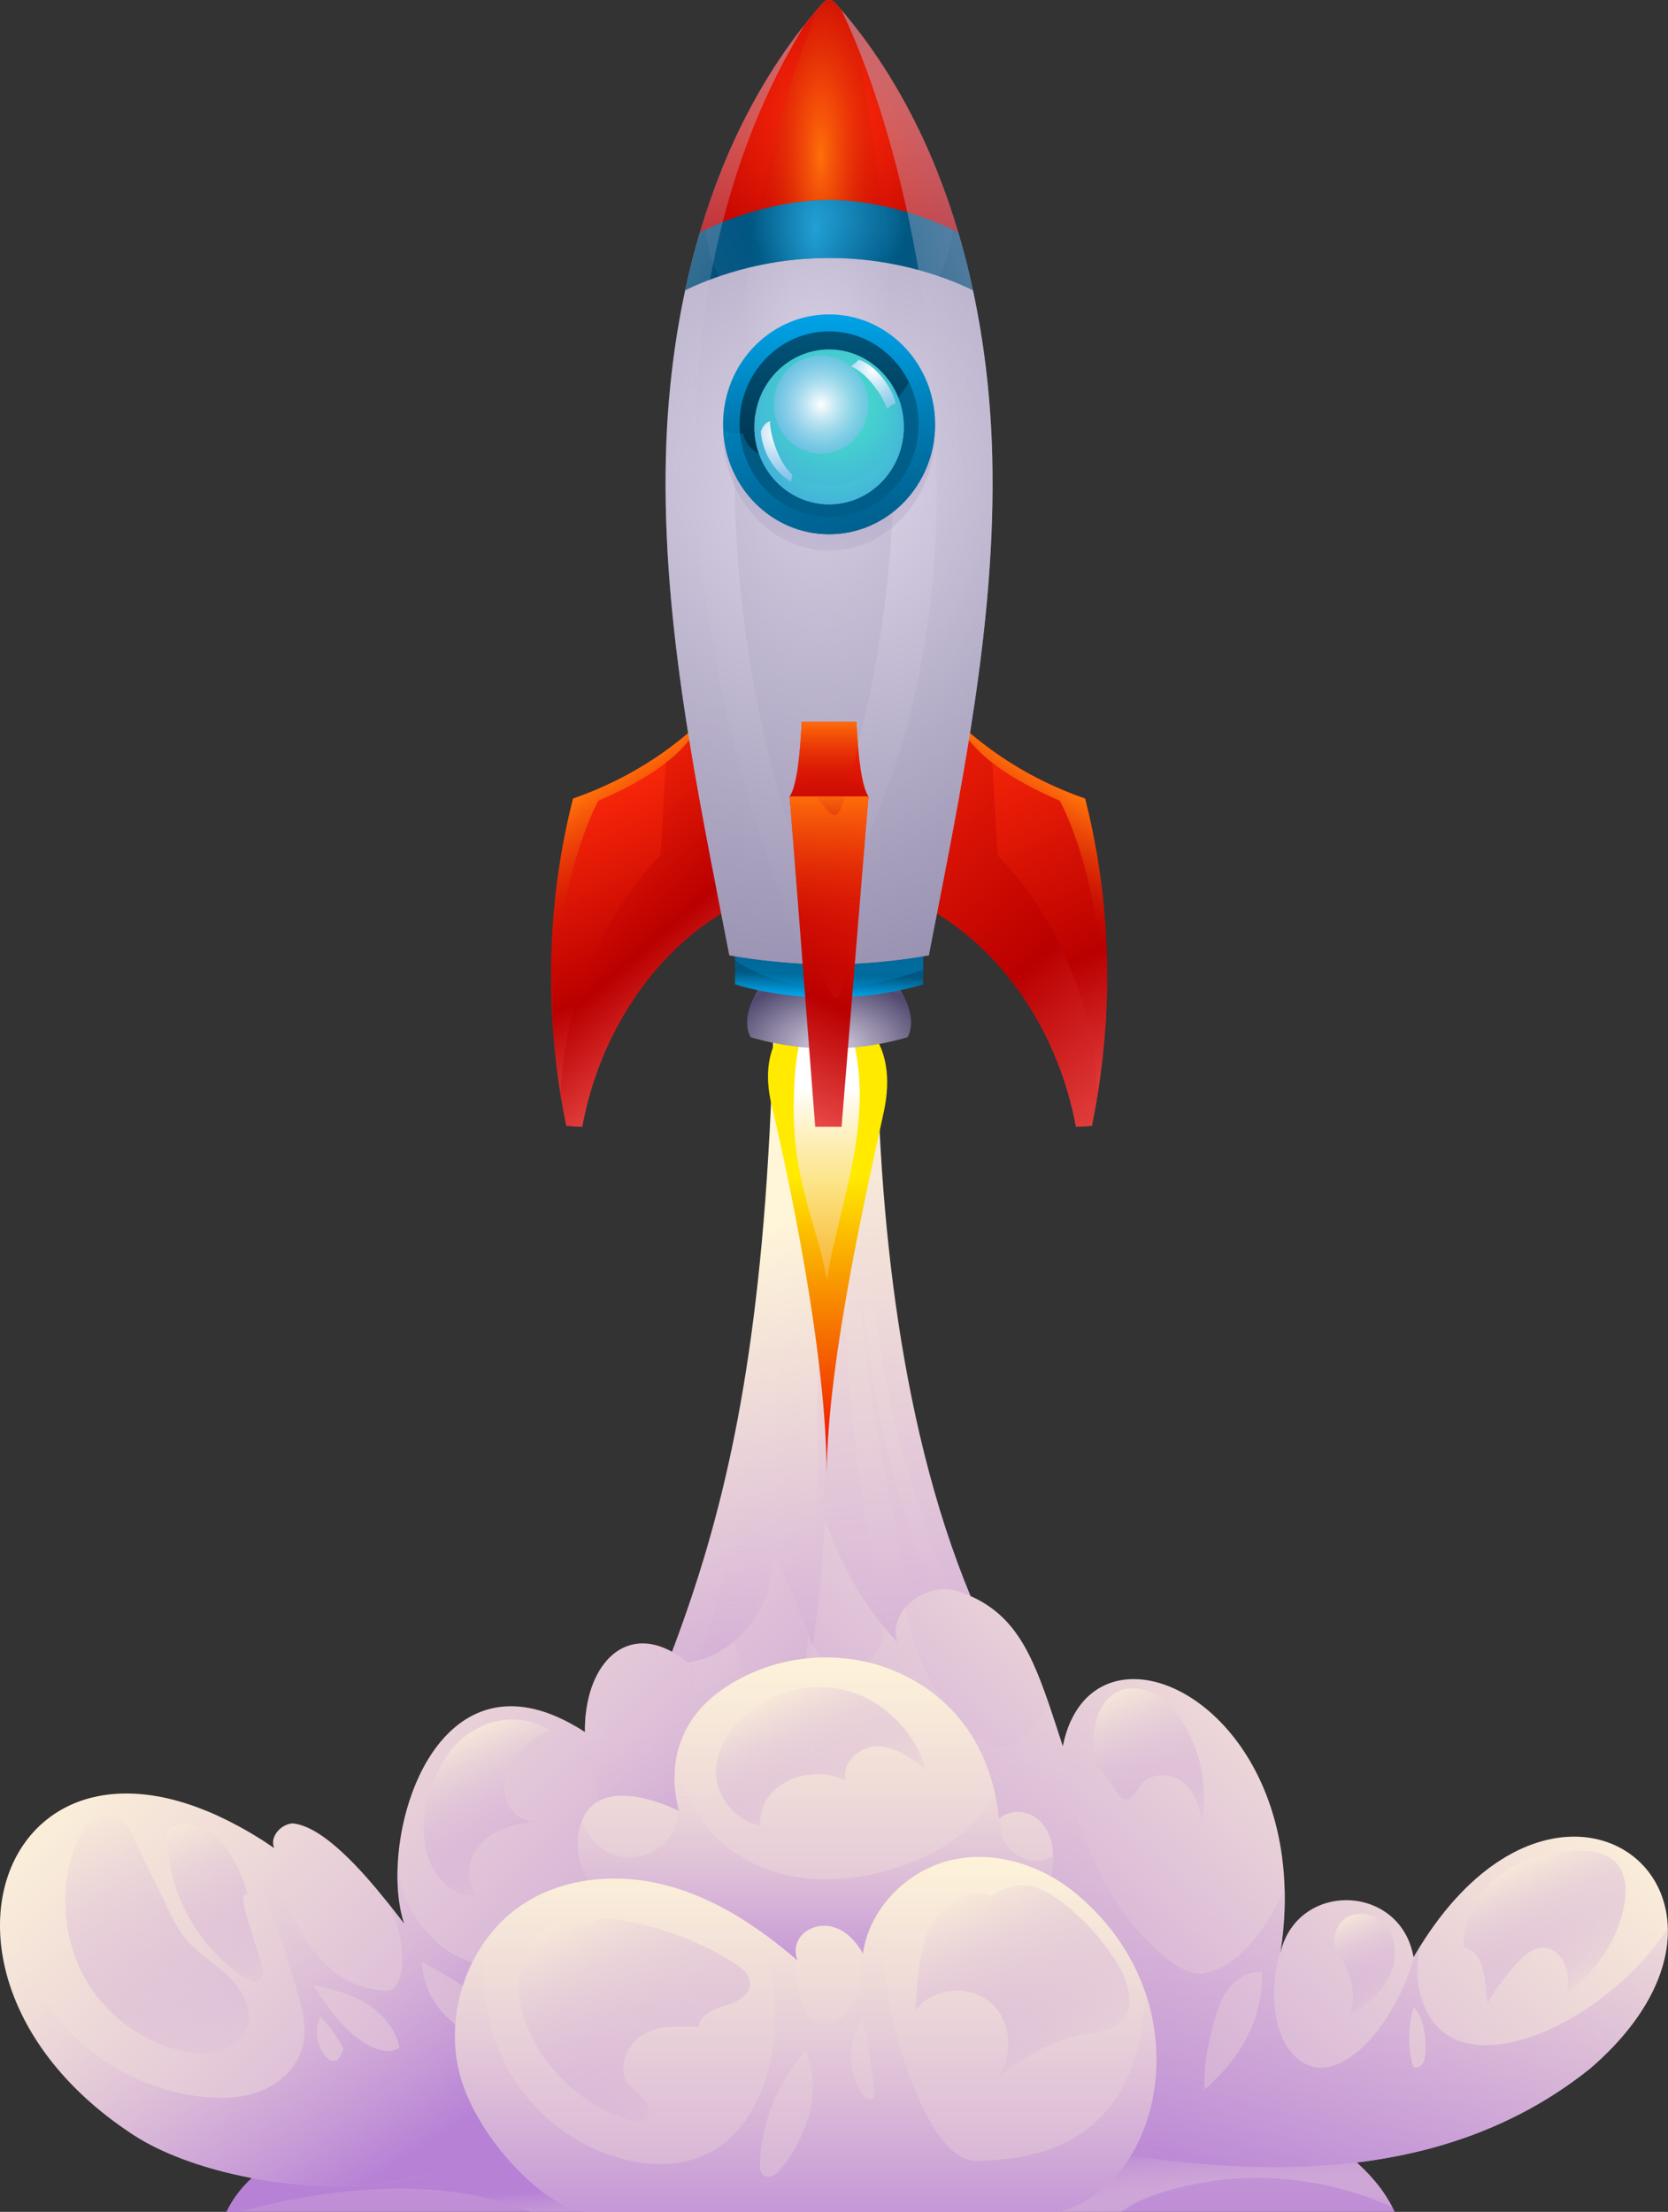 <svg width="4829" height="6401" viewBox="0 0 4829 6401" fill="none" xmlns="http://www.w3.org/2000/svg">
<rect x="0" y="0" width="4829" height="6401" fill="#333333" stroke="none"/>
<path d="M2587.84 2045.1C2587.84 2045.1 2373.23 3637.7 2832.63 4671.85C3159.27 5407.13 2909.26 5981.33 2764.32 6081.96C2707.92 6121.13 2637.68 6161.76 2576.12 6132.08C2518.34 6104.23 2500.56 6029.48 2490.08 5964.33C2271.2 4603.39 2267.47 3205.53 2479.1 1843.35C2510.06 1874.76 2587.84 2045.1 2587.84 2045.1Z" fill="url(#paint0_linear_10738_2258)"/>
<path d="M2302.6 2817.13C2281.88 2658.59 2261.17 2500.05 2240.45 2341.52C2273.66 4289.56 1992.1 4639.85 1676 5437.1C1592.57 5647.51 2122.36 6016.21 2341.41 6001.94C2358.74 4714.47 2376.07 3426.99 2393.4 2139.52C2323.39 2218.48 2253.39 2297.44 2183.38 2376.4L2302.6 2817.13Z" fill="url(#paint1_linear_10738_2258)"/>
<path d="M2281.41 3176.81C2303.35 3650.9 2197.79 4213.28 2066.32 4667.93C1983.05 4955.92 1889.88 5061.75 1906.53 5063.47C1923.17 5065.19 2097.49 5000.02 2114.06 5002.38C2162.41 5009.25 2116.57 4994.46 2127.22 4945.09C2175.03 4723.49 2219.4 4490.65 2244.1 4162.54C2272.88 3780.43 2311.23 3394.77 2362.38 3015.19C2315.79 3633.97 2305.02 4255.65 2330.15 4875.77C2448.86 4229.79 2329.06 3550.98 2484.75 2913.49C2417.36 3436.27 2429.81 3970.02 2521.49 4488.81C2550.81 4654.72 2594.41 4830.43 2716.31 4942.17C2640.38 4635.56 2564.32 4328.27 2519.8 4015.1C2475.28 3701.94 2462.74 3381.49 2513.99 3069.43C2427.12 3691.76 2539.27 4342.18 2828.74 4894.8C2789.5 4670.29 2691.44 4462.04 2625.68 4244.29C2501.7 3833.67 2494.33 3394.2 2531.21 2965.65C2537.75 2889.73 2545.63 2813.18 2536.72 2737.52C2527.82 2661.86 2500.29 2585.84 2443.08 2552.85C2415.07 2510.2 2347.24 2517.9 2312.81 2555.17C2278.37 2592.43 2268.93 2646.89 2262.9 2698.11C2244.38 2855.21 2273.66 3009.27 2281.41 3176.81Z" fill="url(#paint2_linear_10738_2258)"/>
<path d="M4037.77 6401H655.797C781.267 6137.83 1244.85 6152.67 1287.91 6038.27C2453.52 5219.72 3340.77 5895.58 3295.56 5976.84C3597.74 6054.69 3922.55 6176.44 4031.01 6387.13C4033.36 6391.72 4035.61 6396.35 4037.77 6401Z" fill="url(#paint3_linear_10738_2258)"/>
<path d="M4031.01 6387.13C3812.1 6288.02 3556.75 6274.17 3330.9 6356.08C3302.27 6366.48 3272.26 6381.66 3246.88 6401H1535.26C1258.79 6288.01 926.503 6337.92 691.103 6401H655.797C781.267 6137.83 1244.85 6152.67 1287.91 6038.27C2453.52 5219.72 3340.77 5895.58 3295.56 5976.84C3597.74 6054.69 3922.55 6176.44 4031.01 6387.13Z" fill="url(#paint4_linear_10738_2258)"/>
<path d="M2393.4 4270.58C2393.4 3918.1 2280.23 3392.56 2233.86 3198.06C2146.23 2830.55 2641.31 2825.07 2559.21 3215.16C2525.97 3373.14 2393.4 3931.22 2393.4 4270.58Z" fill="url(#paint5_linear_10738_2258)"/>
<path d="M2431.01 2899.82C2374.43 2780.88 2302.32 2979.7 2299.45 3150.11C2286.49 3402.68 2357.79 3513.36 2394.38 3704.24C2423.1 3486.5 2567.76 3187.33 2431.01 2899.82Z" fill="url(#paint6_linear_10738_2258)"/>
<path d="M2627.54 3001.55C2627.54 3001.55 2623.34 3002.84 2615.68 3004.97C2474.59 3044.31 2325.91 3044.31 2184.82 3004.97C2177.17 3002.84 2172.96 3001.55 2172.96 3001.55C2150.9 2959.99 2168.23 2908.66 2193.38 2865.33C2214.54 2828.88 2241.26 2798.09 2254.67 2783.6C2259.96 2777.88 2263.18 2774.69 2263.18 2774.69L2400.25 2783.26L2537.32 2774.69C2537.32 2774.69 2540.54 2777.88 2545.84 2783.6C2559.25 2798.09 2585.96 2828.88 2607.13 2865.33C2632.27 2908.66 2649.6 2959.99 2627.54 3001.55Z" fill="url(#paint7_radial_10738_2258)"/>
<path d="M3178.16 3164.96C3173.08 3196.2 3167.29 3227.31 3160.78 3258.21L3115.11 3260.85C3066.31 2994.87 2909.13 2755.52 2696.36 2634.27C2751.86 2449.03 2775.84 2251.42 2764.38 2082.06C2798.07 2114.29 2833.67 2143.82 2870.85 2170.66C2954.6 2231.22 3046.25 2278.07 3141.42 2310.94C3212.03 2587 3224.17 2882.23 3178.16 3164.96Z" fill="url(#paint8_linear_10738_2258)"/>
<path d="M3178.16 3164.96C3173.08 3196.2 3167.29 3227.31 3160.78 3258.21L3115.11 3260.85C3066.31 2994.87 2909.13 2755.52 2696.36 2634.27C2751.86 2449.03 2775.84 2251.42 2764.38 2082.06C2798.07 2114.29 2833.67 2143.82 2870.85 2170.66C2876.55 2271.99 2882.25 2373.34 2887.96 2474.66C3064.31 2656.8 3166.34 2909.38 3178.16 3164.96Z" fill="url(#paint9_linear_10738_2258)"/>
<path d="M2764.39 2082.06C2764.42 2082.34 2764.42 2082.65 2764.44 2082.93C2796.31 2125.33 2824.55 2211.85 3068.32 2317.33C3160.05 2494.03 3203.31 2787.55 3200.77 2966.49C3215.4 2746.24 3195.66 2522.94 3141.43 2310.94C3046.26 2278.07 2954.61 2231.22 2870.86 2170.67C2833.68 2143.82 2798.08 2114.29 2764.39 2082.06Z" fill="url(#paint10_linear_10738_2258)"/>
<path d="M2104.12 2634.27C1891.35 2755.52 1734.17 2994.87 1685.37 3260.85L1639.71 3258.21C1633.19 3227.3 1627.41 3196.2 1622.32 3164.96C1611.65 3099.33 1604.1 3033.06 1599.72 2966.49C1585.1 2746.24 1604.83 2522.94 1659.07 2310.94C1754.23 2278.07 1845.88 2231.22 1929.64 2170.66C1966.81 2143.82 2002.42 2114.29 2036.1 2082.06C2036.07 2082.34 2036.07 2082.65 2036.05 2082.93C2024.72 2252.09 2048.7 2449.33 2104.12 2634.27Z" fill="url(#paint11_linear_10738_2258)"/>
<path d="M2104.12 2634.27C1891.35 2755.52 1734.16 2994.87 1685.37 3260.85L1639.7 3258.21C1633.19 3227.3 1627.4 3196.2 1622.32 3164.96C1634.13 2909.38 1736.17 2656.8 1912.52 2474.66C1918.22 2373.34 1923.93 2271.99 1929.63 2170.66C1966.81 2143.82 2002.41 2114.29 2036.1 2082.06C2024.63 2251.42 2048.61 2449.02 2104.12 2634.27Z" fill="url(#paint12_linear_10738_2258)"/>
<path d="M2036.1 2082.06C2036.07 2082.34 2036.07 2082.65 2036.05 2082.93C2004.18 2125.33 1975.95 2211.85 1732.17 2317.33C1640.44 2494.03 1597.18 2787.55 1599.72 2966.49C1585.1 2746.24 1604.83 2522.94 1659.07 2310.94C1754.23 2278.07 1845.88 2231.22 1929.64 2170.67C1966.81 2143.82 2002.42 2114.29 2036.1 2082.06Z" fill="url(#paint13_linear_10738_2258)"/>
<path d="M2672.68 2741.05V2848.45C2672.68 2848.45 2649.05 2856.55 2607.12 2865.35C2559.32 2875.38 2487.7 2886.31 2400.24 2887.23C2312.78 2886.31 2241.17 2875.38 2193.37 2865.35C2151.43 2856.55 2127.8 2848.45 2127.8 2848.45V2741.05H2672.68Z" fill="url(#paint14_linear_10738_2258)"/>
<path d="M2672.68 2741.05V2805.66C2497.73 2871.18 2283.07 2886.03 2127.8 2778.85V2741.05H2672.68Z" fill="url(#paint15_linear_10738_2258)"/>
<path d="M2689.44 2762.03V2764.35C2689.44 2764.35 2683.55 2765.53 2672.68 2767.38C2649.78 2771.28 2604.71 2778.2 2545.83 2783.61C2503.44 2787.5 2453.88 2790.61 2400.24 2791.2C2346.61 2790.61 2297.05 2787.5 2254.66 2783.61C2195.77 2778.2 2150.71 2771.28 2127.81 2767.38C2116.94 2765.53 2111.04 2764.35 2111.04 2764.35V2762.03C2018.72 2284.8 1915.93 1805.87 1927.83 1321.19C1931.77 1160.52 1949.64 998.279 1983.6 840.41C1995.74 783.836 2009.96 727.822 2026.32 672.649C2044.29 612.096 2064.84 552.552 2088.14 494.352C2148.35 343.935 2226.76 202.598 2325.6 76.616C2336.28 62.998 2347.17 49.576 2358.34 36.321C2366.4 26.738 2374.59 17.264 2382.91 7.884C2392.22 -2.605 2408.25 -2.641 2417.55 7.852C2423.66 14.748 2429.7 21.698 2435.66 28.698C2447.15 42.148 2458.4 55.794 2469.34 69.637C2570.81 197.384 2651.02 341.132 2712.34 494.35C2735.64 552.549 2756.19 612.093 2774.17 672.648C2790.52 727.821 2804.75 783.834 2816.88 840.408C2850.84 998.279 2868.71 1160.52 2872.66 1321.19C2884.56 1805.87 2781.77 2284.8 2689.44 2762.03Z" fill="url(#paint16_radial_10738_2258)"/>
<path d="M2335.35 2537.58C1970.67 1565.23 2152.3 561.447 2349.03 76.139C2353.19 65.886 2355.38 52.07 2358.33 36.321C2366.39 26.738 2374.58 17.264 2382.91 7.884C2392.21 -2.605 2408.24 -2.641 2417.54 7.852C2423.66 14.748 2429.69 21.698 2435.65 28.698C2447.14 42.148 2458.39 55.794 2469.34 69.637C2473.04 99.536 2814.66 1614.84 2335.35 2537.58Z" fill="url(#paint17_radial_10738_2258)"/>
<path d="M2816.88 840.401C2816.88 840.401 2787.95 824.877 2735.42 805.739C2680.95 785.9 2625.25 771.05 2568.91 761.242C2552.75 758.383 2536.52 755.973 2520.25 753.956C2410.29 740.31 2298.69 745.466 2190.04 769.396C2182.52 771.048 2175 772.814 2167.49 774.635C2132.99 783.097 2098.79 793.465 2065.08 805.738C2012.55 824.876 1983.59 840.399 1983.59 840.399C1995.73 783.825 2009.95 727.811 2026.31 672.639C2044.29 612.085 2064.83 552.541 2088.14 494.341C2132.5 462.201 2183.92 442.053 2235.86 429.948C2239.32 429.135 2242.81 428.351 2246.27 427.622C2299.85 416.217 2353.52 413.051 2400.23 413.667C2427.65 413.303 2457.44 414.255 2488.23 417.393C2502.02 418.795 2515.97 420.645 2530.03 423.025C2593.4 433.729 2658.1 455.053 2712.33 494.339C2735.64 552.538 2756.18 612.082 2774.16 672.637C2790.52 727.813 2804.74 783.827 2816.88 840.401Z" fill="url(#paint18_radial_10738_2258)"/>
<path d="M2568.91 761.251C2552.75 758.393 2536.53 755.983 2520.25 753.965C2410.3 740.32 2298.69 745.475 2190.04 769.405C2182.52 771.058 2175.01 772.824 2167.49 774.644C2185.85 651.128 2209.34 535.514 2235.86 429.959C2270.04 293.834 2309.21 174.352 2349.03 76.139C2353.2 65.885 2355.39 52.07 2358.33 36.321C2366.39 26.738 2374.59 17.264 2382.91 7.884C2392.21 -2.605 2408.25 -2.641 2417.55 7.852C2423.66 14.748 2429.7 21.698 2435.66 28.698C2447.15 42.148 2458.39 55.794 2469.34 69.637C2470.45 78.351 2500.24 213.328 2530.04 423.038C2543.96 521.168 2557.91 635.662 2568.91 761.251Z" fill="url(#paint19_radial_10738_2258)"/>
<path d="M2774.17 672.649C2774.17 672.649 2693.03 628.348 2575.03 600.355C2567.54 598.589 2559.91 596.88 2552.13 595.255C2543.2 593.377 2534.1 591.613 2524.82 589.987C2518.58 588.866 2512.25 587.829 2505.84 586.849C2472.29 581.693 2436.85 578.386 2400.24 577.966C2339.74 578.666 2282.34 587.212 2231.51 598.925C2225.81 600.215 2220.21 601.587 2214.67 602.96C2208.4 604.529 2202.23 606.154 2196.18 607.78C2186.23 610.498 2176.6 613.328 2167.33 616.159C2081.63 642.443 2026.31 672.649 2026.31 672.649C2044.29 612.096 2064.84 552.552 2088.14 494.351C2148.35 343.935 2226.75 202.598 2325.59 76.616C2336.27 62.998 2347.17 49.576 2358.33 36.321C2366.39 26.738 2374.59 17.264 2382.91 7.884C2392.21 -2.605 2408.25 -2.641 2417.55 7.852C2423.66 14.748 2429.7 21.698 2435.66 28.698C2447.15 42.148 2458.39 55.794 2469.34 69.637C2570.81 197.384 2651.02 341.132 2712.34 494.35C2735.64 552.552 2756.19 612.096 2774.17 672.649Z" fill="url(#paint20_radial_10738_2258)"/>
<path d="M2552.13 595.255C2543.21 593.377 2534.1 591.613 2524.82 589.987C2518.58 588.866 2512.25 587.829 2505.84 586.849C2472.29 581.693 2436.85 578.386 2400.24 577.966C2339.74 578.666 2282.34 587.212 2231.51 598.925C2225.81 600.215 2220.21 601.587 2214.67 602.96C2208.4 604.529 2202.24 606.154 2196.18 607.781C2237.6 396.671 2292.7 215.151 2349.04 76.139C2353.2 65.885 2355.39 52.07 2358.34 36.321C2366.4 26.738 2374.59 17.264 2382.91 7.884C2392.22 -2.605 2408.25 -2.641 2417.55 7.852C2423.66 14.748 2429.7 21.698 2435.66 28.698C2447.15 42.148 2458.4 55.794 2469.35 69.637C2470.7 80.567 2517.09 289.462 2552.13 595.255Z" fill="url(#paint21_radial_10738_2258)"/>
<path d="M2707.17 1251.65C2707.17 1440.49 2569.75 1593.52 2400.24 1593.52C2236.21 1593.52 2102.22 1450.22 2093.74 1269.84C2093.44 1263.82 2093.3 1257.77 2093.3 1251.65C2093.3 1062.85 2230.72 909.812 2400.24 909.812C2521.44 909.812 2626.23 988.045 2676.11 1101.66C2696 1146.95 2707.17 1197.84 2707.17 1251.65Z" fill="url(#paint22_radial_10738_2258)"/>
<path d="M2689.44 2762.02V2764.35C2689.44 2764.35 2683.55 2765.53 2672.68 2767.38C2649.78 2771.27 2604.71 2778.19 2545.83 2783.6C2503.44 2787.5 2453.88 2790.61 2400.24 2791.2C2346.61 2790.61 2297.05 2787.5 2254.66 2783.6C2195.77 2778.19 2150.71 2771.27 2127.81 2767.38C2116.94 2765.53 2111.04 2764.35 2111.04 2764.35V2762.02C2018.72 2284.8 1915.93 1805.87 1927.83 1321.19C1931.77 1160.52 1949.64 998.274 1983.6 840.405C1995.74 783.831 2009.96 727.818 2026.32 672.645C2044.29 612.092 2064.84 552.547 2088.14 494.347C2148.35 343.93 2226.76 202.594 2325.6 76.611C2287.99 157.417 1648.26 1056.38 2316.24 2741.04C2953.71 1928.54 2690.72 553.925 2435.66 28.695C2447.15 42.145 2458.4 55.791 2469.34 69.634C2570.81 197.381 2651.02 341.129 2712.34 494.347C2735.64 552.546 2756.19 612.09 2774.17 672.645C2790.52 727.818 2804.75 783.831 2816.88 840.405C2850.84 998.276 2868.71 1160.52 2872.66 1321.19C2884.56 1805.87 2781.77 2284.8 2689.44 2762.02Z" fill="url(#paint23_radial_10738_2258)"/>
<path d="M2514.25 2304.82L2514.01 2307.68C2506.09 2396.92 2400.24 3249.15 2400.24 3249.15C2400.24 3249.15 2292.72 2383.39 2286.32 2305.69L2286.23 2304.82C2297.56 2287.92 2305.54 2252.92 2311.21 2208.76C2311.21 2208.76 2311.19 2208.76 2311.21 2208.73C2315.65 2174.38 2318.68 2134.51 2320.84 2093.23V2089.09H2479.65V2093.23C2480.81 2115.28 2482.21 2136.92 2483.95 2157.54C2489.62 2225.18 2498.81 2281.78 2514.25 2304.82Z" fill="url(#paint24_linear_10738_2258)"/>
<path d="M2514.25 2304.83L2480.81 2715.31L2436.36 3260.87H2360.1L2308.78 2596.53L2286.23 2304.83H2514.25Z" fill="url(#paint25_linear_10738_2258)"/>
<path d="M2707.17 1227.91C2707.17 1403.62 2569.75 1546.03 2400.24 1546.03C2236.21 1546.03 2102.22 1412.68 2093.74 1244.83C2093.44 1239.23 2093.3 1233.6 2093.3 1227.91C2093.3 1052.22 2230.72 909.812 2400.24 909.812C2521.44 909.812 2626.23 982.612 2676.11 1088.33C2696 1130.48 2707.17 1177.83 2707.17 1227.91Z" fill="url(#paint26_linear_10738_2258)"/>
<path d="M2400.25 1496.06C2543.35 1496.06 2659.35 1375.83 2659.35 1227.52C2659.35 1079.2 2543.35 958.969 2400.25 958.969C2257.15 958.969 2141.15 1079.2 2141.15 1227.52C2141.15 1375.83 2257.15 1496.06 2400.25 1496.06Z" fill="url(#paint27_linear_10738_2258)"/>
<path d="M2707.18 1227.91C2707.18 1403.63 2569.75 1546.03 2400.24 1546.03C2236.22 1546.03 2102.23 1412.68 2093.74 1244.83C2109.13 1250.77 2125.59 1254.22 2142.49 1254.81C2145.6 1254.95 2148.73 1254.95 2151.9 1254.86C2156.98 1286.98 2184.64 1311.3 2214.67 1320.85C2244.68 1330.38 2276.91 1327.86 2308.13 1324.44C2368.69 1317.83 2430.44 1307.82 2483.81 1277.42C2537.18 1247.02 2591.15 1213.77 2600.78 1151.28L2631.72 1106.75C2633.02 1106.27 2634.32 1105.82 2635.64 1105.43C2649.59 1100.97 2663.14 1095.23 2676.11 1088.34C2696.01 1130.48 2707.18 1177.83 2707.18 1227.91Z" fill="url(#paint28_linear_10738_2258)"/>
<path d="M2616.53 1235.39C2616.53 1359.18 2519.71 1459.55 2400.24 1459.55C2280.8 1459.55 2183.96 1359.18 2183.96 1235.39C2183.96 1221.99 2185.1 1208.85 2187.29 1196.1C2205.18 1091.02 2293.73 1011.22 2400.24 1011.22C2470.75 1011.22 2533.39 1046.19 2572.87 1100.3C2572.89 1100.3 2572.87 1100.33 2572.87 1100.33C2600.28 1137.9 2616.53 1184.67 2616.53 1235.39Z" fill="url(#paint29_radial_10738_2258)"/>
<path d="M2616.53 1235.4C2616.53 1359.19 2519.71 1459.56 2400.24 1459.56C2280.8 1459.56 2183.96 1359.19 2183.96 1235.4C2183.96 1222 2185.1 1208.86 2187.29 1196.11C2189.21 1225.48 2196.32 1254.34 2208.94 1280.85C2248.93 1364.77 2343.8 1417.95 2432.91 1402.65C2521.99 1387.35 2596.28 1302.11 2598.12 1208.52C2598.88 1171 2589.03 1134.1 2572.87 1100.34C2600.28 1137.91 2616.53 1184.68 2616.53 1235.4Z" fill="url(#paint30_radial_10738_2258)"/>
<path d="M2377.11 1312.75C2452.85 1312.75 2514.26 1249.11 2514.26 1170.61C2514.26 1092.1 2452.85 1028.46 2377.11 1028.46C2301.36 1028.46 2239.96 1092.1 2239.96 1170.61C2239.96 1249.11 2301.36 1312.75 2377.11 1312.75Z" fill="url(#paint31_radial_10738_2258)"/>
<path d="M2463.35 1060.47C2505.84 1076.53 2550.76 1136.08 2568.91 1183.68C2573.74 1176.96 2585.02 1169.32 2592.92 1167.5C2583.11 1123.85 2539.66 1058.76 2486.15 1040.78C2484.71 1044.3 2470.29 1054.54 2463.35 1060.47Z" fill="url(#paint32_radial_10738_2258)"/>
<path d="M2202.6 1248.69C2206.91 1307.96 2240.58 1364.12 2289.94 1394.38C2291.29 1387.5 2292.64 1380.62 2294 1373.73C2250.18 1335.56 2227.66 1248.11 2229.47 1218.6C2215.58 1223.37 2209.01 1232.67 2202.6 1248.69Z" fill="url(#paint33_radial_10738_2258)"/>
<path d="M2514.25 2304.8L2480.81 2715.28C2465.67 2767.93 2449.2 2820.14 2431.63 2871.89C2429.47 2878.23 2426.14 2885.6 2419.71 2886.46C2412.3 2887.47 2407.16 2879.21 2404.05 2872.15C2365.1 2783.18 2333.22 2690.88 2308.78 2596.5L2286.23 2304.81H2514.25V2304.8Z" fill="url(#paint34_linear_10738_2258)"/>
<path d="M2483.94 2157.54C2474.59 2207.7 2461.94 2256.99 2446.09 2304.82C2442.26 2316.53 2438.17 2328.16 2433.93 2339.7C2431.17 2347.16 2427.74 2355.28 2421.3 2358.11C2412.3 2362.09 2403.03 2353.77 2396.13 2345.81C2384.86 2332.78 2373.99 2319.11 2363.83 2304.82C2342.9 2275.48 2324.73 2243.48 2311.22 2208.76C2311.22 2208.76 2311.19 2208.76 2311.22 2208.73C2315.65 2174.38 2318.68 2134.51 2320.84 2093.23V2089.09H2479.65V2093.23C2480.81 2115.28 2482.21 2136.92 2483.94 2157.54Z" fill="url(#paint35_linear_10738_2258)"/>
<path d="M2285.92 5752.72C2295.35 5828.35 2289.11 5895.01 2270.86 5952.4C2242.47 6041.73 2184.97 6108.62 2112.16 6151.94C1918.37 6267.41 1616.19 6216.05 1466.42 5977.81C1534.3 6423.32 704.18 6385.04 386.812 6178.5C26.998 5944.36 -60.488 5606.56 37.163 5392.76C125.352 5199.53 364.833 5107.62 691.151 5285.08C715.428 5298.28 740.165 5312.96 765.39 5329.21C774.825 5335.29 784.369 5341.63 793.939 5348.16C779.691 5315.6 813.595 5278.02 848.064 5276.7C935.443 5286.03 1046.5 5410.92 1121.93 5505.38C1140.56 5528.67 1156.97 5550.1 1170.35 5567.5C1156.11 5524.91 1149.56 5471.76 1150.75 5414.54C1156.13 5150.64 1325.73 4799.73 1663.1 4993.86C1673.05 4999.58 1683.19 5005.8 1693.43 5012.49C1693.16 4994.36 1694 4976.77 1695.87 4959.84C1714.63 4788.38 1838.21 4686.39 1991.28 4811.19C1996.23 4810.49 2001.13 4809.62 2005.96 4808.61C2050.17 4799.56 2090.8 4778.94 2125.19 4750.33C2205.32 4683.7 2251.72 4573.74 2231.06 4465.61C2293.27 4607.42 2351.91 4742.57 2394.95 4873.45C2495.66 5179.64 2510.85 5462.48 2285.92 5752.72Z" fill="url(#paint36_linear_10738_2258)"/>
<path d="M2401.68 4862.1C2399.66 4866.08 2397.41 4869.86 2394.95 4873.44C2360.02 4924.78 2283.51 4937.64 2228.47 4908.53C2171.8 4878.54 2137.33 4815.3 2125.19 4750.32C2090.8 4778.93 2050.17 4799.55 2005.97 4808.6C2016.7 4858.73 2009.37 4913.07 1981.28 4955.52C1929.65 5033.56 1814.83 5057.63 1738.94 5004.98C1721.69 4993.01 1707.25 4977.54 1695.87 4959.83C1694 4976.76 1693.17 4994.36 1693.44 5012.49C1683.19 5005.79 1673.05 4999.57 1663.1 4993.85C1746.7 5154.58 1763.27 5346.97 1677.81 5509.63C1632.55 5595.77 1558.07 5674.14 1464.12 5686.02C1310.51 5705.47 1183.31 5576.55 1150.75 5414.53C1149.56 5471.75 1156.11 5524.9 1170.35 5567.5C1156.97 5550.1 1140.56 5528.66 1121.93 5505.37C1181.57 5615.83 1178.22 5766 1115.2 5761.23C953.339 5748.99 854.688 5626.87 765.39 5329.21C740.166 5312.95 715.429 5298.27 691.15 5285.07C755.413 5438.96 811.484 5596.52 859.013 5756.83C874.776 5810.02 889.699 5866.65 876.478 5920.59C862.041 5979.54 814.702 6025.92 760.389 6048.95C706.047 6072.01 645.434 6074.34 587.038 6068.2C406.684 6049.26 234.333 5947.8 132.517 5792.36C56.575 5676.44 22.348 5531.57 37.164 5392.76C-60.489 5606.56 26.998 5944.35 386.813 6178.49C704.183 6385.03 1534.31 6423.31 1466.42 5977.81C1616.2 6216.04 1918.37 6267.4 2112.16 6151.93C2170.72 6090.23 2224.17 6023.62 2270.86 5952.39C2311.01 5891.19 2346.15 5826.55 2375.24 5758.71C2495.39 5478.5 2505.09 5149.39 2401.68 4862.1ZM930.955 5934.43C914.815 5904.56 913.247 5866.7 926.927 5835.51C953.88 5862.72 976.645 5894.42 994.029 5929.02C977.482 5985.43 947.123 5964.3 930.955 5934.43ZM1018.42 5884.58C973.781 5845.46 939.769 5795.17 906.327 5745.49C959.505 5755.46 1013.06 5768.91 1059.65 5797.27C1106.26 5825.65 1145.56 5870.99 1156.76 5925.77C1120.37 5951.02 1063.08 5923.7 1018.42 5884.58ZM1376.31 5887.47C1289.82 5859.81 1224.72 5771.82 1221.34 5678.07C1273.6 5705.02 1324.21 5735.4 1372.8 5768.94C1406.32 5792.11 1441.09 5820.02 1376.31 5887.47Z" fill="url(#paint37_linear_10738_2258)"/>
<path d="M4602.83 5986.77C4081.23 6403.3 3371.96 6278.39 2772.74 6140.38C2675.23 6119.06 2572.22 6094.82 2500.28 6023.31C2326.52 5776.7 2208 5345.99 2332.56 4862.51C2363.7 4741.63 2377.55 4556.05 2388.68 4397.12C2426.58 4512.12 2485.79 4619.46 2561.97 4711.82C2573.55 4725.91 2585.58 4739.67 2597.96 4753.04C2585.14 4715.57 2597.45 4678.76 2622.51 4650.51C2657.3 4611.34 2716.64 4588.58 2767.9 4603.15C2920.98 4651.49 2977.24 4759.09 3034.88 4926.23C3048.4 4965.44 3062 5007.94 3076.94 5053.7C3082.51 5025.85 3090.49 5001.14 3100.52 4979.48C3222.88 4715.01 3649.77 4904.15 3711.87 5374.91C3715.87 5405.17 3718.36 5436.61 3719.17 5469.14C3719.74 5491.89 3719.47 5515.21 3718.31 5539.05C3716.71 5572.37 3713.39 5606.78 3708.11 5642.14C3707.68 5645.28 3707.2 5648.42 3706.71 5651.59C3707.84 5646.82 3709.09 5642.17 3710.47 5637.6C3769.92 5441.79 4056.28 5455.92 4092.32 5664.17C4093.37 5662.35 4094.45 5660.53 4095.51 5658.7C4100.8 5649.65 4106.16 5640.83 4111.51 5632.17C4410.39 5151.81 4821.76 5286.28 4828.46 5580.58C4831.17 5699.84 4767.42 5845.32 4602.83 5986.77Z" fill="url(#paint38_linear_10738_2258)"/>
<path d="M4828.47 5580.59C4660.09 5832.27 4339.99 5984.43 4192.79 5890.92C4112.84 5840.15 4088.67 5726.97 4111.52 5632.17C4106.16 5640.83 4100.81 5649.66 4095.51 5658.71C4039.31 5861.58 3882.77 6035.37 3773.68 5969.6C3673.06 5908.94 3676.84 5733.33 3708.12 5642.15C3713.39 5606.79 3716.72 5572.38 3718.31 5539.06C3719.48 5515.21 3719.75 5491.9 3719.18 5469.15C3663.38 5579.64 3588.38 5695.39 3480.35 5711.42C3369.85 5727.81 3043.37 5370.18 3100.53 4979.48C3090.5 5001.14 3082.52 5025.86 3076.95 5053.71C3062 5007.95 3048.4 4965.44 3034.88 4926.24C3008.9 4994.28 2955.1 5060.69 2885.92 5054.55C2843.01 5050.77 2807.3 5019.5 2778.16 4986.65C2695.75 4893.79 2642.14 4774.96 2622.51 4650.52C2597.45 4678.76 2585.15 4715.58 2597.97 4753.04C2585.58 4739.68 2573.55 4725.92 2561.98 4711.83C2552.33 4775.94 2512.59 4837.81 2452.32 4836.94C2399.12 4836.18 2361.43 4787.76 2340.13 4734.86C2290.25 5232.59 2326.53 5776.71 2500.29 6023.32C2572.23 6094.83 2675.23 6119.06 2772.75 6140.39C3371.96 6278.39 4081.24 6403.31 4602.83 5986.78C4767.43 5845.33 4831.17 5699.84 4828.47 5580.59ZM3487.22 6047.33C3483.73 5984.93 3495.79 5922.7 3511.44 5862.34C3521.23 5824.62 3532.9 5786.35 3556.16 5755.61C3579.41 5724.87 3616.66 5702.76 3653.97 5708.36C3656.13 5853.06 3582.98 5964 3487.22 6047.33ZM4125.85 5944.63C4125.01 5955 4123.44 5965.85 4117.28 5974.03C4111.08 5982.21 4098.89 5986.36 4090.75 5980.3C4075.51 5924.54 4076.29 5864.21 4092.94 5808.87C4119.14 5833.08 4130.25 5889.49 4125.85 5944.63Z" fill="url(#paint39_linear_10738_2258)"/>
<path d="M3005.81 5527.73C2911.11 5712.05 2724.53 5840.72 2525.04 5870C2325.55 5899.31 2114.48 5826.74 1994.17 5626.92C1917.66 5602.8 1839.39 5577.75 1775.48 5527.87C1711.6 5477.96 1663.91 5397.4 1673.85 5315.13C1675.83 5298.71 1679.26 5284.4 1683.89 5271.95C1734.39 5135.44 1928.72 5222.95 1961.81 5239C1964.95 5240.54 1966.62 5241.41 1966.62 5241.41C1966.62 5241.41 1962.92 5230.93 1959.32 5213.08C1959.32 5213.03 1959.3 5212.97 1959.3 5212.91C1959 5211.29 1958.7 5209.66 1958.35 5208.04C1958.35 5207.98 1958.35 5207.93 1958.32 5207.84C1951.94 5173.07 1947.1 5115.12 1966.54 5052.69C1983.49 4998.16 2018.96 4940.21 2088.06 4891.29C2239.3 4784.19 2445.31 4766.15 2611.74 4845.45C2757.06 4914.69 2847.08 5036.75 2880.91 5192.23C2885.83 5214.79 2889.56 5238.08 2892.1 5262.01C2894.21 5260.46 2896.34 5259.03 2898.51 5257.72C2962.1 5218.4 3045.85 5262.26 3048.75 5368.82C3049.91 5411.97 3037.82 5465.38 3005.81 5527.73Z" fill="url(#paint40_linear_10738_2258)"/>
<path d="M3005.81 5527.73C2911.11 5712.06 2724.53 5840.73 2525.04 5870.01C2325.55 5899.32 2114.48 5826.75 1994.17 5626.93C1917.66 5602.8 1839.39 5577.75 1775.48 5527.88C1711.6 5477.97 1663.91 5397.41 1673.85 5315.14C1675.83 5298.72 1679.26 5284.4 1683.89 5271.96C1702.59 5317.05 1737.82 5354.48 1782.86 5369.08C1852.89 5391.78 1939.02 5348.74 1957.65 5275.18C1960.67 5263.16 1962 5251.06 1961.81 5239.01C1961.7 5230.32 1960.84 5221.69 1959.32 5213.09C1959.32 5213.03 1959.3 5212.98 1959.3 5212.92C1959 5211.3 1958.7 5209.67 1958.35 5208.04C1958.35 5207.99 1958.35 5207.93 1958.32 5207.85C1951.94 5173.07 1947.1 5115.12 1966.54 5052.7C1963.65 5113.39 1977.44 5175.57 2006.04 5228.72C2059.92 5328.9 2160.25 5397.27 2267.85 5424C2375.45 5450.7 2489.57 5438.65 2595.39 5405.09C2710.18 5368.66 2823.94 5299.03 2880.91 5192.24C2885.83 5214.8 2889.56 5238.08 2892.1 5262.01C2894.21 5260.47 2896.34 5259.04 2898.51 5257.72C2880.2 5370.07 2999.31 5408.93 3048.74 5368.83C3049.91 5411.98 3037.82 5465.39 3005.81 5527.73Z" fill="url(#paint41_linear_10738_2258)"/>
<path d="M3064.08 6400.98H1705.04C1590.41 6400.98 1393.24 6202.62 1336.35 6020.79C1293.96 5885.34 1323.49 5730.55 1404.78 5616.56C1432.57 5577.56 1466.45 5543.31 1505.6 5516.27C1635.02 5426.86 1805.31 5417.53 1954.49 5463.2C2043.25 5490.35 2125.52 5535.07 2202.08 5589.41C2235.07 5612.78 2266.97 5637.94 2297.9 5664.25C2301.49 5667.31 2305.09 5670.39 2308.68 5673.5C2301.55 5655.23 2301.28 5633.57 2310.22 5616.05C2328.53 5580.27 2374.06 5565.76 2411.74 5576.46C2443.75 5585.57 2470.03 5609.44 2488.85 5638.11C2492.2 5643.18 2495.31 5648.39 2498.17 5653.71C2507.47 5588.57 2538.76 5529.22 2583.2 5482.2C2628.95 5433.72 2688.61 5398.39 2752.5 5383.34C2878.35 5353.67 3014.25 5396.15 3115.02 5479.76C3216.78 5564.22 3281.85 5665.15 3316.67 5768.91C3410.43 6048.19 3284.77 6347.88 3064.08 6400.98Z" fill="url(#paint42_linear_10738_2258)"/>
<path d="M3316.67 5768.91C3305.91 5993.44 3218.83 6252.88 2824.47 6252.88C2693.1 6252.88 2590.1 5915.01 2567.71 5755.34C2554.92 5664.11 2563.63 5572.06 2583.2 5482.2C2538.76 5529.21 2507.47 5588.56 2498.17 5653.71C2495.31 5648.39 2492.2 5643.18 2488.85 5638.1C2493.71 5661.53 2496.26 5685.43 2495.36 5709.87C2492.55 5787.4 2439.86 5867.54 2377.54 5856.84C2314.2 5845.93 2307.39 5742.31 2297.9 5664.25C2266.97 5637.94 2235.07 5612.77 2202.08 5589.4C2228.44 5670.07 2244.8 5755.12 2244.29 5841.79C2243.48 5981.47 2193.24 6125.5 2098 6200.93C2012.05 6269.02 1901.69 6273.84 1801.85 6247.45C1671.86 6213.04 1548.37 6125.72 1472.32 5991.17C1411.4 5883.43 1384.67 5744.33 1404.78 5616.55C1323.49 5730.54 1293.96 5885.33 1336.35 6020.78C1393.24 6202.61 1590.41 6400.97 1705.04 6400.97H3064.08C3284.77 6347.87 3410.43 6048.19 3316.67 5768.91ZM2261.91 6274.8C2254.88 6283.37 2247.26 6291.92 2237.31 6296.4C2227.36 6300.88 2214.52 6300.27 2207.08 6292.06C2200.11 6284.38 2199.73 6272.67 2200.08 6262.13C2204.14 6140.69 2252.51 6021.37 2333.37 5933.36C2379.68 6044.21 2341.67 6177.2 2261.91 6274.8ZM2528.46 6071.14C2524.18 6076.24 2516.29 6076.63 2510.42 6073.72C2504.53 6070.78 2500.26 6065.31 2496.5 6059.79C2453.13 5996.46 2453.05 5904.75 2496.28 5841.34C2517.69 5931.76 2524.54 5992.01 2531.35 6052.23C2532.11 6058.75 2532.59 6066.15 2528.46 6071.14Z" fill="url(#paint43_linear_10738_2258)"/>
<path d="M1595.06 5010.99C1512.04 4951.33 1386.08 4967.29 1307.04 5063.51C1243.63 5140.71 1205 5282.99 1239.98 5377.67C1262.36 5438.26 1317.92 5494.14 1379.75 5484.09C1341.08 5442.27 1356.37 5368.42 1397.63 5329.34C1438.89 5290.25 1496.99 5277.72 1552.38 5269.95C1511.9 5275.99 1472.69 5241.33 1463.18 5200.1C1453.67 5158.87 1468.84 5114.84 1493.94 5081.37C1519.05 5047.9 1581.34 5003.53 1595.06 5010.99Z" fill="url(#paint44_linear_10738_2258)"/>
<path d="M717.691 5484.42C641.922 5222.36 483.231 5273.64 483.219 5305.17C483.156 5475.71 575.955 5643.09 718.151 5728.91C726.413 5733.9 735.981 5738.78 745.158 5736C763.485 5730.45 762.259 5703.27 756.777 5684.31C724.742 5573.51 681.973 5466.06 717.691 5484.42Z" fill="url(#paint45_linear_10738_2258)"/>
<path d="M500.865 5553.32C461.996 5473.62 423.126 5393.92 384.258 5314.22C374.332 5293.87 363.418 5272.4 344.372 5260.98C319.244 5245.92 285.827 5253.28 263.106 5272C240.384 5290.72 226.57 5318.65 216.239 5346.76C171.532 5468.42 182.458 5610.66 245.174 5723.46C307.89 5836.26 421.154 5917.38 545.131 5938.29C609.263 5949.11 689.414 5934.96 713.639 5872.47C736.131 5814.45 696.222 5750.59 650.786 5709.46C605.349 5668.33 542.149 5637.97 500.865 5553.32Z" fill="url(#paint46_linear_10738_2258)"/>
<path d="M1740.5 5590.77C1698.79 5550.45 1629.94 5549.19 1581.77 5580.84C1533.6 5612.49 1505.88 5671.42 1501.97 5730.4C1498.07 5789.38 1515.68 5848.15 1542.55 5900.3C1601.13 6013.99 1705.78 6101.19 1825.51 6136.05C1839.03 6139.99 1854.62 6142.97 1866.22 6134.78C1883.96 6122.27 1879.36 6092.73 1865.61 6075.66C1851.87 6058.58 1831.84 6047.74 1818.81 6030.07C1785.65 5985.07 1814.55 5914.87 1862.29 5887.36C1910.03 5859.85 1968.01 5862.74 2022.53 5866.38C2024.77 5830.64 2065.21 5813.8 2098.54 5804.34C2131.88 5794.89 2172.01 5775.43 2171.23 5739.61C2170.66 5713.2 2147.02 5694.37 2125.21 5680.69C2026.49 5618.79 1916.25 5576.7 1802.38 5557.43C1747.16 5548.08 1675.56 5553.46 1740.5 5590.77Z" fill="url(#paint47_linear_10738_2258)"/>
<path d="M2870.36 5486.28C2799.41 5459.11 2720.22 5515.83 2688.23 5586.87C2656.24 5657.91 2657.15 5739.28 2649.77 5817.3C2703.1 5748.34 2815.61 5741.45 2876.41 5803.42C2937.2 5865.39 2932.44 5982.09 2866.81 6038.52C2940.06 5959.76 3037.89 5905.94 3141.88 5887.21C3180.26 5880.29 3223.21 5876.07 3249.21 5846.01C3288.14 5800.99 3264.53 5729.31 3232.67 5678.68C3191.05 5612.54 3138.14 5554.05 3077.13 5506.75C3044.53 5481.47 3007.73 5458.71 2967.08 5456.14C2926.43 5453.57 2881.83 5477.07 2870.36 5486.28Z" fill="url(#paint48_linear_10738_2258)"/>
<path d="M2201.33 5282.69C2129.13 5271.11 2070.85 5198.76 2072.72 5123.07C2074.06 5068.53 2102.9 5017.97 2140.23 4979.5C2219.58 4897.73 2341.48 4863.27 2449.9 4891.95C2558.32 4920.63 2649.37 5011.43 2681.2 5122.62C2639.93 5089.69 2594.9 5055.3 2542.85 5053.53C2490.79 5051.76 2434.75 5100.51 2448.46 5152.59C2398.37 5128.86 2338.6 5128.13 2287.99 5150.63C2237.38 5173.14 2196.7 5218.53 2201.33 5282.69Z" fill="url(#paint49_linear_10738_2258)"/>
<path d="M3170.59 5106.91C3167.08 5068.9 3163.6 5030.26 3170.61 4992.77C3177.61 4955.29 3196.7 4918.43 3228.68 4899.48C3262.28 4879.58 3305.49 4882.66 3340.17 4900.46C3374.84 4918.27 3401.89 4949.06 3423.16 4982.56C3477.91 5068.78 3498.3 5177.71 3478.62 5278.9C3476.04 5232.65 3459.5 5184.69 3423.7 5156.96C3387.9 5129.24 3330.62 5129.6 3302.88 5165.92C3289.6 5183.3 3278.09 5210.02 3256.9 5207C3244.52 5205.24 3236.29 5193.23 3229.6 5182.3C3212.11 5153.73 3194.63 5125.17 3170.59 5106.91Z" fill="url(#paint50_linear_10738_2258)"/>
<path d="M3873 5651.86C3852.55 5620.15 3864.56 5572.55 3895.29 5551.56C3926.02 5530.58 3969.64 5535.75 3998.12 5559.9C4026.6 5584.06 4040.16 5624.13 4037.43 5662.17C4034.69 5700.2 4017.06 5736 3992.66 5764.56C3968.27 5793.12 3937.4 5815 3905.19 5833.45C3934.58 5768.47 3905.39 5702.06 3873 5651.86Z" fill="url(#paint51_linear_10738_2258)"/>
<path d="M4238.09 5635.61C4231.81 5556.61 4274.29 5478.98 4335.37 5431.29C4396.45 5383.59 4473.67 5362.62 4549.94 5356.76C4597.72 5353.08 4652.1 5357.83 4682.93 5395.83C4710.81 5430.2 4709.84 5480.69 4700.04 5524.42C4678.17 5622.02 4618.49 5709.93 4537.24 5764.23C4540.61 5737.43 4540.47 5709.31 4530.2 5684.47C4519.93 5659.63 4497.84 5638.74 4471.85 5636.62C4440.47 5634.07 4413.24 5657.81 4391.62 5681.52C4359.51 5716.72 4330.87 5755.33 4306.29 5796.53C4298.42 5723.96 4298.22 5650.51 4238.09 5635.61Z" fill="url(#paint52_linear_10738_2258)"/>
<defs>
<linearGradient id="paint0_linear_10738_2258" x1="2485.55" y1="3061.93" x2="2793.91" y2="6124.34" gradientUnits="userSpaceOnUse">
<stop stop-color="#FFF5D9"/>
<stop offset="1" stop-color="#B781D6"/>
</linearGradient>
<linearGradient id="paint1_linear_10738_2258" x1="1982.11" y1="3612.47" x2="2484.04" y2="5637.07" gradientUnits="userSpaceOnUse">
<stop stop-color="#FFF5D9"/>
<stop offset="1" stop-color="#B781D6"/>
</linearGradient>
<linearGradient id="paint2_linear_10738_2258" x1="2366.66" y1="3647.01" x2="2366.66" y2="5565.31" gradientUnits="userSpaceOnUse">
<stop stop-color="#FFF5D9" stop-opacity="0"/>
<stop offset="1" stop-color="#B781D6"/>
</linearGradient>
<linearGradient id="paint3_linear_10738_2258" x1="2346.78" y1="4593.55" x2="2346.78" y2="6609.38" gradientUnits="userSpaceOnUse">
<stop stop-color="#FFF5D9"/>
<stop offset="1" stop-color="#B781D6"/>
</linearGradient>
<linearGradient id="paint4_linear_10738_2258" x1="2356.95" y1="6581.34" x2="2333.47" y2="6279.13" gradientUnits="userSpaceOnUse">
<stop stop-color="#FFF5D9" stop-opacity="0"/>
<stop offset="1" stop-color="#B781D6"/>
</linearGradient>
<linearGradient id="paint5_linear_10738_2258" x1="2395.93" y1="3274.45" x2="2395.93" y2="4173.85" gradientUnits="userSpaceOnUse">
<stop offset="0.144" stop-color="#FFEA00"/>
<stop offset="1" stop-color="#F01C00"/>
</linearGradient>
<linearGradient id="paint6_linear_10738_2258" x1="2393.4" y1="2975.8" x2="2393.4" y2="4162.07" gradientUnits="userSpaceOnUse">
<stop offset="0.144" stop-color="white"/>
<stop offset="1" stop-color="#F09800" stop-opacity="0"/>
</linearGradient>
<radialGradient id="paint7_radial_10738_2258" cx="0" cy="0" r="1" gradientUnits="userSpaceOnUse" gradientTransform="translate(2401.03 3031.4) scale(419.258 272.978)">
<stop stop-color="#DDD5E8"/>
<stop offset="0.725" stop-color="#51496E"/>
<stop offset="0.766" stop-color="#564E72"/>
<stop offset="0.815" stop-color="#635C7C"/>
<stop offset="0.868" stop-color="#79748D"/>
<stop offset="0.923" stop-color="#9895A5"/>
<stop offset="0.98" stop-color="#C0C0C4"/>
<stop offset="0.999" stop-color="#CFD0D0"/>
<stop offset="1" stop-color="#AC97BA"/>
</radialGradient>
<linearGradient id="paint8_linear_10738_2258" x1="2752.21" y1="2087.72" x2="3272.54" y2="3206.22" gradientUnits="userSpaceOnUse">
<stop stop-color="#FF2B0A"/>
<stop offset="0.268" stop-color="#E41A06"/>
<stop offset="0.635" stop-color="#BA0000"/>
<stop offset="0.999" stop-color="#E84948"/>
<stop offset="1" stop-color="#DC2525"/>
<stop offset="1" stop-color="#D20909"/>
<stop offset="1" stop-color="#D00202"/>
<stop offset="1" stop-color="#CF0000"/>
</linearGradient>
<linearGradient id="paint9_linear_10738_2258" x1="2410.65" y1="1994.18" x2="3419.99" y2="3158.45" gradientUnits="userSpaceOnUse">
<stop stop-color="#FF2B0A"/>
<stop offset="0.268" stop-color="#E41A06"/>
<stop offset="0.635" stop-color="#BA0000"/>
<stop offset="0.999" stop-color="#E84948"/>
<stop offset="1" stop-color="#DC2525"/>
<stop offset="1" stop-color="#D20909"/>
<stop offset="1" stop-color="#D00202"/>
<stop offset="1" stop-color="#CF0000"/>
</linearGradient>
<linearGradient id="paint10_linear_10738_2258" x1="3109.43" y1="2301.92" x2="2736.08" y2="2911.13" gradientUnits="userSpaceOnUse">
<stop stop-color="#FF700A"/>
<stop offset="0.131" stop-color="#EF5508" stop-opacity="0.727"/>
<stop offset="0.412" stop-color="#C51202" stop-opacity="0.143"/>
<stop offset="0.481" stop-color="#BA0000" stop-opacity="0"/>
<stop offset="0.999" stop-color="#E84948"/>
<stop offset="1" stop-color="#DC2525"/>
<stop offset="1" stop-color="#D20909"/>
<stop offset="1" stop-color="#D00202"/>
<stop offset="1" stop-color="#CF0000"/>
</linearGradient>
<linearGradient id="paint11_linear_10738_2258" x1="1659.17" y1="2257.41" x2="2047.58" y2="3092.34" gradientUnits="userSpaceOnUse">
<stop stop-color="#FF2B0A"/>
<stop offset="0.268" stop-color="#E41A06"/>
<stop offset="0.635" stop-color="#BA0000"/>
<stop offset="0.999" stop-color="#E84948"/>
<stop offset="1" stop-color="#DC2525"/>
<stop offset="1" stop-color="#D20909"/>
<stop offset="1" stop-color="#D00202"/>
<stop offset="1" stop-color="#CF0000"/>
</linearGradient>
<linearGradient id="paint12_linear_10738_2258" x1="1530.22" y1="2288.88" x2="2113.6" y2="2961.82" gradientUnits="userSpaceOnUse">
<stop stop-color="#FF2B0A"/>
<stop offset="0.268" stop-color="#E41A06"/>
<stop offset="0.635" stop-color="#BA0000"/>
<stop offset="0.999" stop-color="#E84948"/>
<stop offset="1" stop-color="#DC2525"/>
<stop offset="1" stop-color="#D20909"/>
<stop offset="1" stop-color="#D00202"/>
<stop offset="1" stop-color="#CF0000"/>
</linearGradient>
<linearGradient id="paint13_linear_10738_2258" x1="1691.06" y1="2301.92" x2="2064.42" y2="2911.13" gradientUnits="userSpaceOnUse">
<stop stop-color="#FF700A"/>
<stop offset="0.131" stop-color="#EF5508" stop-opacity="0.727"/>
<stop offset="0.412" stop-color="#C51202" stop-opacity="0.143"/>
<stop offset="0.481" stop-color="#BA0000" stop-opacity="0"/>
<stop offset="0.999" stop-color="#E84948"/>
<stop offset="1" stop-color="#DC2525"/>
<stop offset="1" stop-color="#D20909"/>
<stop offset="1" stop-color="#D00202"/>
<stop offset="1" stop-color="#CF0000"/>
</linearGradient>
<linearGradient id="paint14_linear_10738_2258" x1="2397.12" y1="2887.49" x2="2402.77" y2="2731.28" gradientUnits="userSpaceOnUse">
<stop stop-color="#00AAF2"/>
<stop offset="0.432" stop-color="#005782"/>
<stop offset="0.999" stop-color="#095883"/>
<stop offset="1" stop-color="#05547F"/>
<stop offset="1" stop-color="#00507A"/>
</linearGradient>
<linearGradient id="paint15_linear_10738_2258" x1="2400.24" y1="2876.6" x2="2400.24" y2="2544.95" gradientUnits="userSpaceOnUse">
<stop stop-color="#00AAF2" stop-opacity="0"/>
<stop offset="0.432" stop-color="#005782"/>
<stop offset="0.63" stop-color="#065883"/>
<stop offset="0.999" stop-color="#095883"/>
<stop offset="1" stop-color="#05547F"/>
<stop offset="1" stop-color="#00507A"/>
</linearGradient>
<radialGradient id="paint16_radial_10738_2258" cx="0" cy="0" r="1" gradientUnits="userSpaceOnUse" gradientTransform="translate(2400.24 1395.6) scale(2170.65 2249.77)">
<stop stop-color="#DDD5E8"/>
<stop offset="0.725" stop-color="#918AAB"/>
<stop offset="0.785" stop-color="#958FAE"/>
<stop offset="0.856" stop-color="#A29DB5"/>
<stop offset="0.932" stop-color="#B7B5C2"/>
<stop offset="0.999" stop-color="#CFD0D0"/>
<stop offset="1" stop-color="#AC97BA"/>
</radialGradient>
<radialGradient id="paint17_radial_10738_2258" cx="0" cy="0" r="1" gradientUnits="userSpaceOnUse" gradientTransform="translate(2362.27 1142.55) scale(1290.46 2826.8)">
<stop stop-color="#DDD5E8"/>
<stop offset="0.573" stop-color="#918AAB" stop-opacity="0"/>
<stop offset="0.666" stop-color="#958FAE" stop-opacity="0.219"/>
<stop offset="0.776" stop-color="#A29DB5" stop-opacity="0.478"/>
<stop offset="0.895" stop-color="#B7B5C2" stop-opacity="0.756"/>
<stop offset="0.999" stop-color="#CFD0D0"/>
<stop offset="1" stop-color="#AC97BA"/>
</radialGradient>
<radialGradient id="paint18_radial_10738_2258" cx="0" cy="0" r="1" gradientUnits="userSpaceOnUse" gradientTransform="translate(2400.24 626.998) scale(359.728 372.84)">
<stop stop-color="#22A0D6"/>
<stop offset="0.637" stop-color="#005782"/>
<stop offset="0.999" stop-color="#095883"/>
<stop offset="1" stop-color="#05547F"/>
<stop offset="1" stop-color="#00507A"/>
</radialGradient>
<radialGradient id="paint19_radial_10738_2258" cx="0" cy="0" r="1" gradientUnits="userSpaceOnUse" gradientTransform="translate(2359.87 660.959) scale(411.15 946.152)">
<stop stop-color="#22A0D6"/>
<stop offset="0.521" stop-color="#005782" stop-opacity="0"/>
<stop offset="0.999" stop-color="#095883"/>
<stop offset="1" stop-color="#05547F"/>
<stop offset="1" stop-color="#00507A"/>
</radialGradient>
<radialGradient id="paint20_radial_10738_2258" cx="0" cy="0" r="1" gradientUnits="userSpaceOnUse" gradientTransform="translate(2400.24 336.326) scale(783.999 812.576)">
<stop stop-color="#FF2B0A"/>
<stop offset="0.268" stop-color="#E41A06"/>
<stop offset="0.635" stop-color="#BA0000"/>
<stop offset="0.999" stop-color="#E84948"/>
<stop offset="1" stop-color="#DC2525"/>
<stop offset="1" stop-color="#D20909"/>
<stop offset="1" stop-color="#D00202"/>
<stop offset="1" stop-color="#CF0000"/>
</radialGradient>
<radialGradient id="paint21_radial_10738_2258" cx="0" cy="0" r="1" gradientUnits="userSpaceOnUse" gradientTransform="translate(2375.84 448.74) scale(411.156 1356.71)">
<stop stop-color="#FF700A"/>
<stop offset="0.131" stop-color="#EF5508" stop-opacity="0.727"/>
<stop offset="0.412" stop-color="#C51202" stop-opacity="0.143"/>
<stop offset="0.481" stop-color="#BA0000" stop-opacity="0"/>
<stop offset="0.999" stop-color="#E84948"/>
<stop offset="1" stop-color="#DC2525"/>
<stop offset="1" stop-color="#D20909"/>
<stop offset="1" stop-color="#D00202"/>
<stop offset="1" stop-color="#CF0000"/>
</radialGradient>
<radialGradient id="paint22_radial_10738_2258" cx="0" cy="0" r="1" gradientUnits="userSpaceOnUse" gradientTransform="translate(2400.24 1251.67) scale(582.777 604.019)">
<stop stop-color="#B4A3CC"/>
<stop offset="0.264" stop-color="#B1A1C9" stop-opacity="0.636"/>
<stop offset="0.484" stop-color="#A699BF" stop-opacity="0.333"/>
<stop offset="0.687" stop-color="#958DAF" stop-opacity="0.053"/>
<stop offset="0.725" stop-color="#918AAB" stop-opacity="0"/>
<stop offset="0.785" stop-color="#958FAE" stop-opacity="0.219"/>
<stop offset="0.856" stop-color="#A29DB5" stop-opacity="0.478"/>
<stop offset="0.932" stop-color="#B7B5C2" stop-opacity="0.756"/>
<stop offset="0.999" stop-color="#CFD0D0"/>
<stop offset="1" stop-color="#AC97BA"/>
</radialGradient>
<radialGradient id="paint23_radial_10738_2258" cx="0" cy="0" r="1" gradientUnits="userSpaceOnUse" gradientTransform="translate(2264.37 1113.45) scale(1981.74 2665.44)">
<stop stop-color="#DDD5E8" stop-opacity="0"/>
<stop offset="0.725" stop-color="#918AAB"/>
<stop offset="0.785" stop-color="#958FAE"/>
<stop offset="0.856" stop-color="#A29DB5"/>
<stop offset="0.932" stop-color="#B7B5C2"/>
<stop offset="0.999" stop-color="#CFD0D0"/>
<stop offset="1" stop-color="#AC97BA"/>
</radialGradient>
<linearGradient id="paint24_linear_10738_2258" x1="2400.24" y1="2089.08" x2="2400.24" y2="2542.7" gradientUnits="userSpaceOnUse">
<stop stop-color="#FF2B0A"/>
<stop offset="0.268" stop-color="#E41A06"/>
<stop offset="0.635" stop-color="#BA0000"/>
<stop offset="0.999" stop-color="#E84948"/>
<stop offset="1" stop-color="#DC2525"/>
<stop offset="1" stop-color="#D20909"/>
<stop offset="1" stop-color="#D00202"/>
<stop offset="1" stop-color="#CF0000"/>
</linearGradient>
<linearGradient id="paint25_linear_10738_2258" x1="2559.25" y1="2325.76" x2="2166.19" y2="3170.67" gradientUnits="userSpaceOnUse">
<stop stop-color="#FF2B0A"/>
<stop offset="0.268" stop-color="#E41A06"/>
<stop offset="0.635" stop-color="#BA0000"/>
<stop offset="0.999" stop-color="#E84948"/>
<stop offset="1" stop-color="#DC2525"/>
<stop offset="1" stop-color="#D20909"/>
<stop offset="1" stop-color="#D00202"/>
<stop offset="1" stop-color="#CF0000"/>
</linearGradient>
<linearGradient id="paint26_linear_10738_2258" x1="2400.24" y1="851.772" x2="2400.24" y2="2322.62" gradientUnits="userSpaceOnUse">
<stop stop-color="#00AAF2"/>
<stop offset="0.432" stop-color="#005782"/>
<stop offset="0.63" stop-color="#065883"/>
<stop offset="0.999" stop-color="#095883"/>
<stop offset="1" stop-color="#05547F"/>
<stop offset="1" stop-color="#00507A"/>
</linearGradient>
<linearGradient id="paint27_linear_10738_2258" x1="2400.25" y1="-74.435" x2="2400.25" y2="2124.29" gradientUnits="userSpaceOnUse">
<stop stop-color="#00AAF2"/>
<stop offset="0.665" stop-color="#003047"/>
<stop offset="0.76" stop-color="#033E5C"/>
<stop offset="0.911" stop-color="#075178"/>
<stop offset="0.999" stop-color="#095883"/>
<stop offset="1" stop-color="#05547F"/>
<stop offset="1" stop-color="#00507A"/>
</linearGradient>
<linearGradient id="paint28_linear_10738_2258" x1="2300.77" y1="904.557" x2="2848.93" y2="2563.34" gradientUnits="userSpaceOnUse">
<stop stop-color="#00AAF2" stop-opacity="0"/>
<stop offset="0.432" stop-color="#005782"/>
<stop offset="0.63" stop-color="#065883"/>
<stop offset="0.999" stop-color="#095883"/>
<stop offset="1" stop-color="#05547F"/>
<stop offset="1" stop-color="#00507A"/>
</linearGradient>
<radialGradient id="paint29_radial_10738_2258" cx="0" cy="0" r="1" gradientUnits="userSpaceOnUse" gradientTransform="translate(2414.88 1168.85) scale(511.756 530.411)">
<stop stop-color="#46E7C4"/>
<stop offset="1" stop-color="#4183EF"/>
</radialGradient>
<radialGradient id="paint30_radial_10738_2258" cx="0" cy="0" r="1" gradientUnits="userSpaceOnUse" gradientTransform="translate(2414.88 1226.63) scale(447.307 463.612)">
<stop stop-color="#46E7C4"/>
<stop offset="1" stop-color="#4183EF"/>
</radialGradient>
<radialGradient id="paint31_radial_10738_2258" cx="0" cy="0" r="1" gradientUnits="userSpaceOnUse" gradientTransform="translate(2376.88 1170.51) scale(249.041 258.119)">
<stop stop-color="white"/>
<stop offset="1" stop-color="#4183EF" stop-opacity="0"/>
</radialGradient>
<radialGradient id="paint32_radial_10738_2258" cx="0" cy="0" r="1" gradientUnits="userSpaceOnUse" gradientTransform="translate(2527.77 1070.72) scale(280.171 290.384)">
<stop stop-color="white"/>
<stop offset="1" stop-color="#4183EF" stop-opacity="0"/>
</radialGradient>
<radialGradient id="paint33_radial_10738_2258" cx="0" cy="0" r="1" gradientUnits="userSpaceOnUse" gradientTransform="translate(2248.04 1255.43) scale(312.71 324.109)">
<stop stop-color="white"/>
<stop offset="1" stop-color="#4183EF" stop-opacity="0"/>
</radialGradient>
<linearGradient id="paint34_linear_10738_2258" x1="2400.24" y1="2294.17" x2="2400.24" y2="3217.17" gradientUnits="userSpaceOnUse">
<stop stop-color="#FF700A"/>
<stop offset="0.131" stop-color="#EF5508" stop-opacity="0.727"/>
<stop offset="0.412" stop-color="#C51202" stop-opacity="0.143"/>
<stop offset="0.481" stop-color="#BA0000" stop-opacity="0"/>
<stop offset="0.999" stop-color="#E84948"/>
<stop offset="1" stop-color="#E74746"/>
<stop offset="1" stop-color="#E5403F"/>
<stop offset="1" stop-color="#DB2423"/>
<stop offset="1" stop-color="#CF0000"/>
</linearGradient>
<linearGradient id="paint35_linear_10738_2258" x1="2397.57" y1="2084.15" x2="2397.57" y2="2512.62" gradientUnits="userSpaceOnUse">
<stop stop-color="#FF700A"/>
<stop offset="0.131" stop-color="#EF5508" stop-opacity="0.727"/>
<stop offset="0.412" stop-color="#C51202" stop-opacity="0.143"/>
<stop offset="0.481" stop-color="#BA0000" stop-opacity="0"/>
<stop offset="0.999" stop-color="#E84948"/>
<stop offset="1" stop-color="#E74746"/>
<stop offset="1" stop-color="#E5403F"/>
<stop offset="1" stop-color="#DB2423"/>
<stop offset="1" stop-color="#CF0000"/>
</linearGradient>
<linearGradient id="paint36_linear_10738_2258" x1="583.046" y1="4589.47" x2="2477.48" y2="6417.27" gradientUnits="userSpaceOnUse">
<stop stop-color="#FFF5D9"/>
<stop offset="1" stop-color="#B781D6"/>
</linearGradient>
<linearGradient id="paint37_linear_10738_2258" x1="967.18" y1="4893.98" x2="1635.25" y2="5958.11" gradientUnits="userSpaceOnUse">
<stop stop-color="#FFF5D9" stop-opacity="0"/>
<stop offset="1" stop-color="#B781D6"/>
</linearGradient>
<linearGradient id="paint38_linear_10738_2258" x1="4016.72" y1="4537.83" x2="2396.68" y2="6473.11" gradientUnits="userSpaceOnUse">
<stop stop-color="#FFF5D9"/>
<stop offset="1" stop-color="#B781D6"/>
</linearGradient>
<linearGradient id="paint39_linear_10738_2258" x1="3747.35" y1="4494.72" x2="3274.67" y2="6348.45" gradientUnits="userSpaceOnUse">
<stop stop-color="#FFF5D9" stop-opacity="0"/>
<stop offset="1" stop-color="#B781D6"/>
</linearGradient>
<linearGradient id="paint40_linear_10738_2258" x1="2360.68" y1="4768.9" x2="2360.68" y2="6576.73" gradientUnits="userSpaceOnUse">
<stop stop-color="#FFF5D9"/>
<stop offset="1" stop-color="#B781D6"/>
</linearGradient>
<linearGradient id="paint41_linear_10738_2258" x1="2360.68" y1="4950.28" x2="2360.68" y2="5795.22" gradientUnits="userSpaceOnUse">
<stop stop-color="#FFF5D9" stop-opacity="0"/>
<stop offset="1" stop-color="#B781D6"/>
</linearGradient>
<linearGradient id="paint42_linear_10738_2258" x1="2332.56" y1="5347.72" x2="2332.56" y2="7067.23" gradientUnits="userSpaceOnUse">
<stop stop-color="#FFF5D9"/>
<stop offset="1" stop-color="#B781D6"/>
</linearGradient>
<linearGradient id="paint43_linear_10738_2258" x1="2332.56" y1="5396.24" x2="2332.56" y2="6582.52" gradientUnits="userSpaceOnUse">
<stop stop-color="#FFF5D9" stop-opacity="0"/>
<stop offset="1" stop-color="#B781D6"/>
</linearGradient>
<linearGradient id="paint44_linear_10738_2258" x1="1320.98" y1="4967.38" x2="1533.72" y2="5433.54" gradientUnits="userSpaceOnUse">
<stop stop-color="#FFF5D9"/>
<stop offset="1" stop-color="#B781D6" stop-opacity="0.012"/>
</linearGradient>
<linearGradient id="paint45_linear_10738_2258" x1="504.216" y1="5212.79" x2="752.123" y2="5756" gradientUnits="userSpaceOnUse">
<stop stop-color="#FFF5D9"/>
<stop offset="1" stop-color="#B781D6" stop-opacity="0.012"/>
</linearGradient>
<linearGradient id="paint46_linear_10738_2258" x1="229.782" y1="5176.46" x2="600.338" y2="5988.41" gradientUnits="userSpaceOnUse">
<stop stop-color="#FFF5D9"/>
<stop offset="1" stop-color="#B781D6" stop-opacity="0.012"/>
</linearGradient>
<linearGradient id="paint47_linear_10738_2258" x1="1696.15" y1="5439.03" x2="1999.05" y2="6102.74" gradientUnits="userSpaceOnUse">
<stop stop-color="#FFF5D9"/>
<stop offset="1" stop-color="#B781D6" stop-opacity="0.012"/>
</linearGradient>
<linearGradient id="paint48_linear_10738_2258" x1="2798.73" y1="5407.87" x2="3057.73" y2="5975.39" gradientUnits="userSpaceOnUse">
<stop stop-color="#FFF5D9"/>
<stop offset="1" stop-color="#B781D6" stop-opacity="0.012"/>
</linearGradient>
<linearGradient id="paint49_linear_10738_2258" x1="2255.19" y1="4850.27" x2="2437.88" y2="5250.59" gradientUnits="userSpaceOnUse">
<stop stop-color="#FFF5D9"/>
<stop offset="1" stop-color="#B781D6" stop-opacity="0.012"/>
</linearGradient>
<linearGradient id="paint50_linear_10738_2258" x1="3213.74" y1="4842.38" x2="3431.91" y2="5320.43" gradientUnits="userSpaceOnUse">
<stop stop-color="#FFF5D9"/>
<stop offset="1" stop-color="#B781D6" stop-opacity="0.012"/>
</linearGradient>
<linearGradient id="paint51_linear_10738_2258" x1="3882.35" y1="5519.44" x2="4009.34" y2="5797.69" gradientUnits="userSpaceOnUse">
<stop stop-color="#FFF5D9"/>
<stop offset="1" stop-color="#B781D6" stop-opacity="0.012"/>
</linearGradient>
<linearGradient id="paint52_linear_10738_2258" x1="4388.63" y1="5342.12" x2="4580.4" y2="5762.31" gradientUnits="userSpaceOnUse">
<stop stop-color="#FFF5D9"/>
<stop offset="1" stop-color="#B781D6" stop-opacity="0.012"/>
</linearGradient>
</defs>
</svg>
